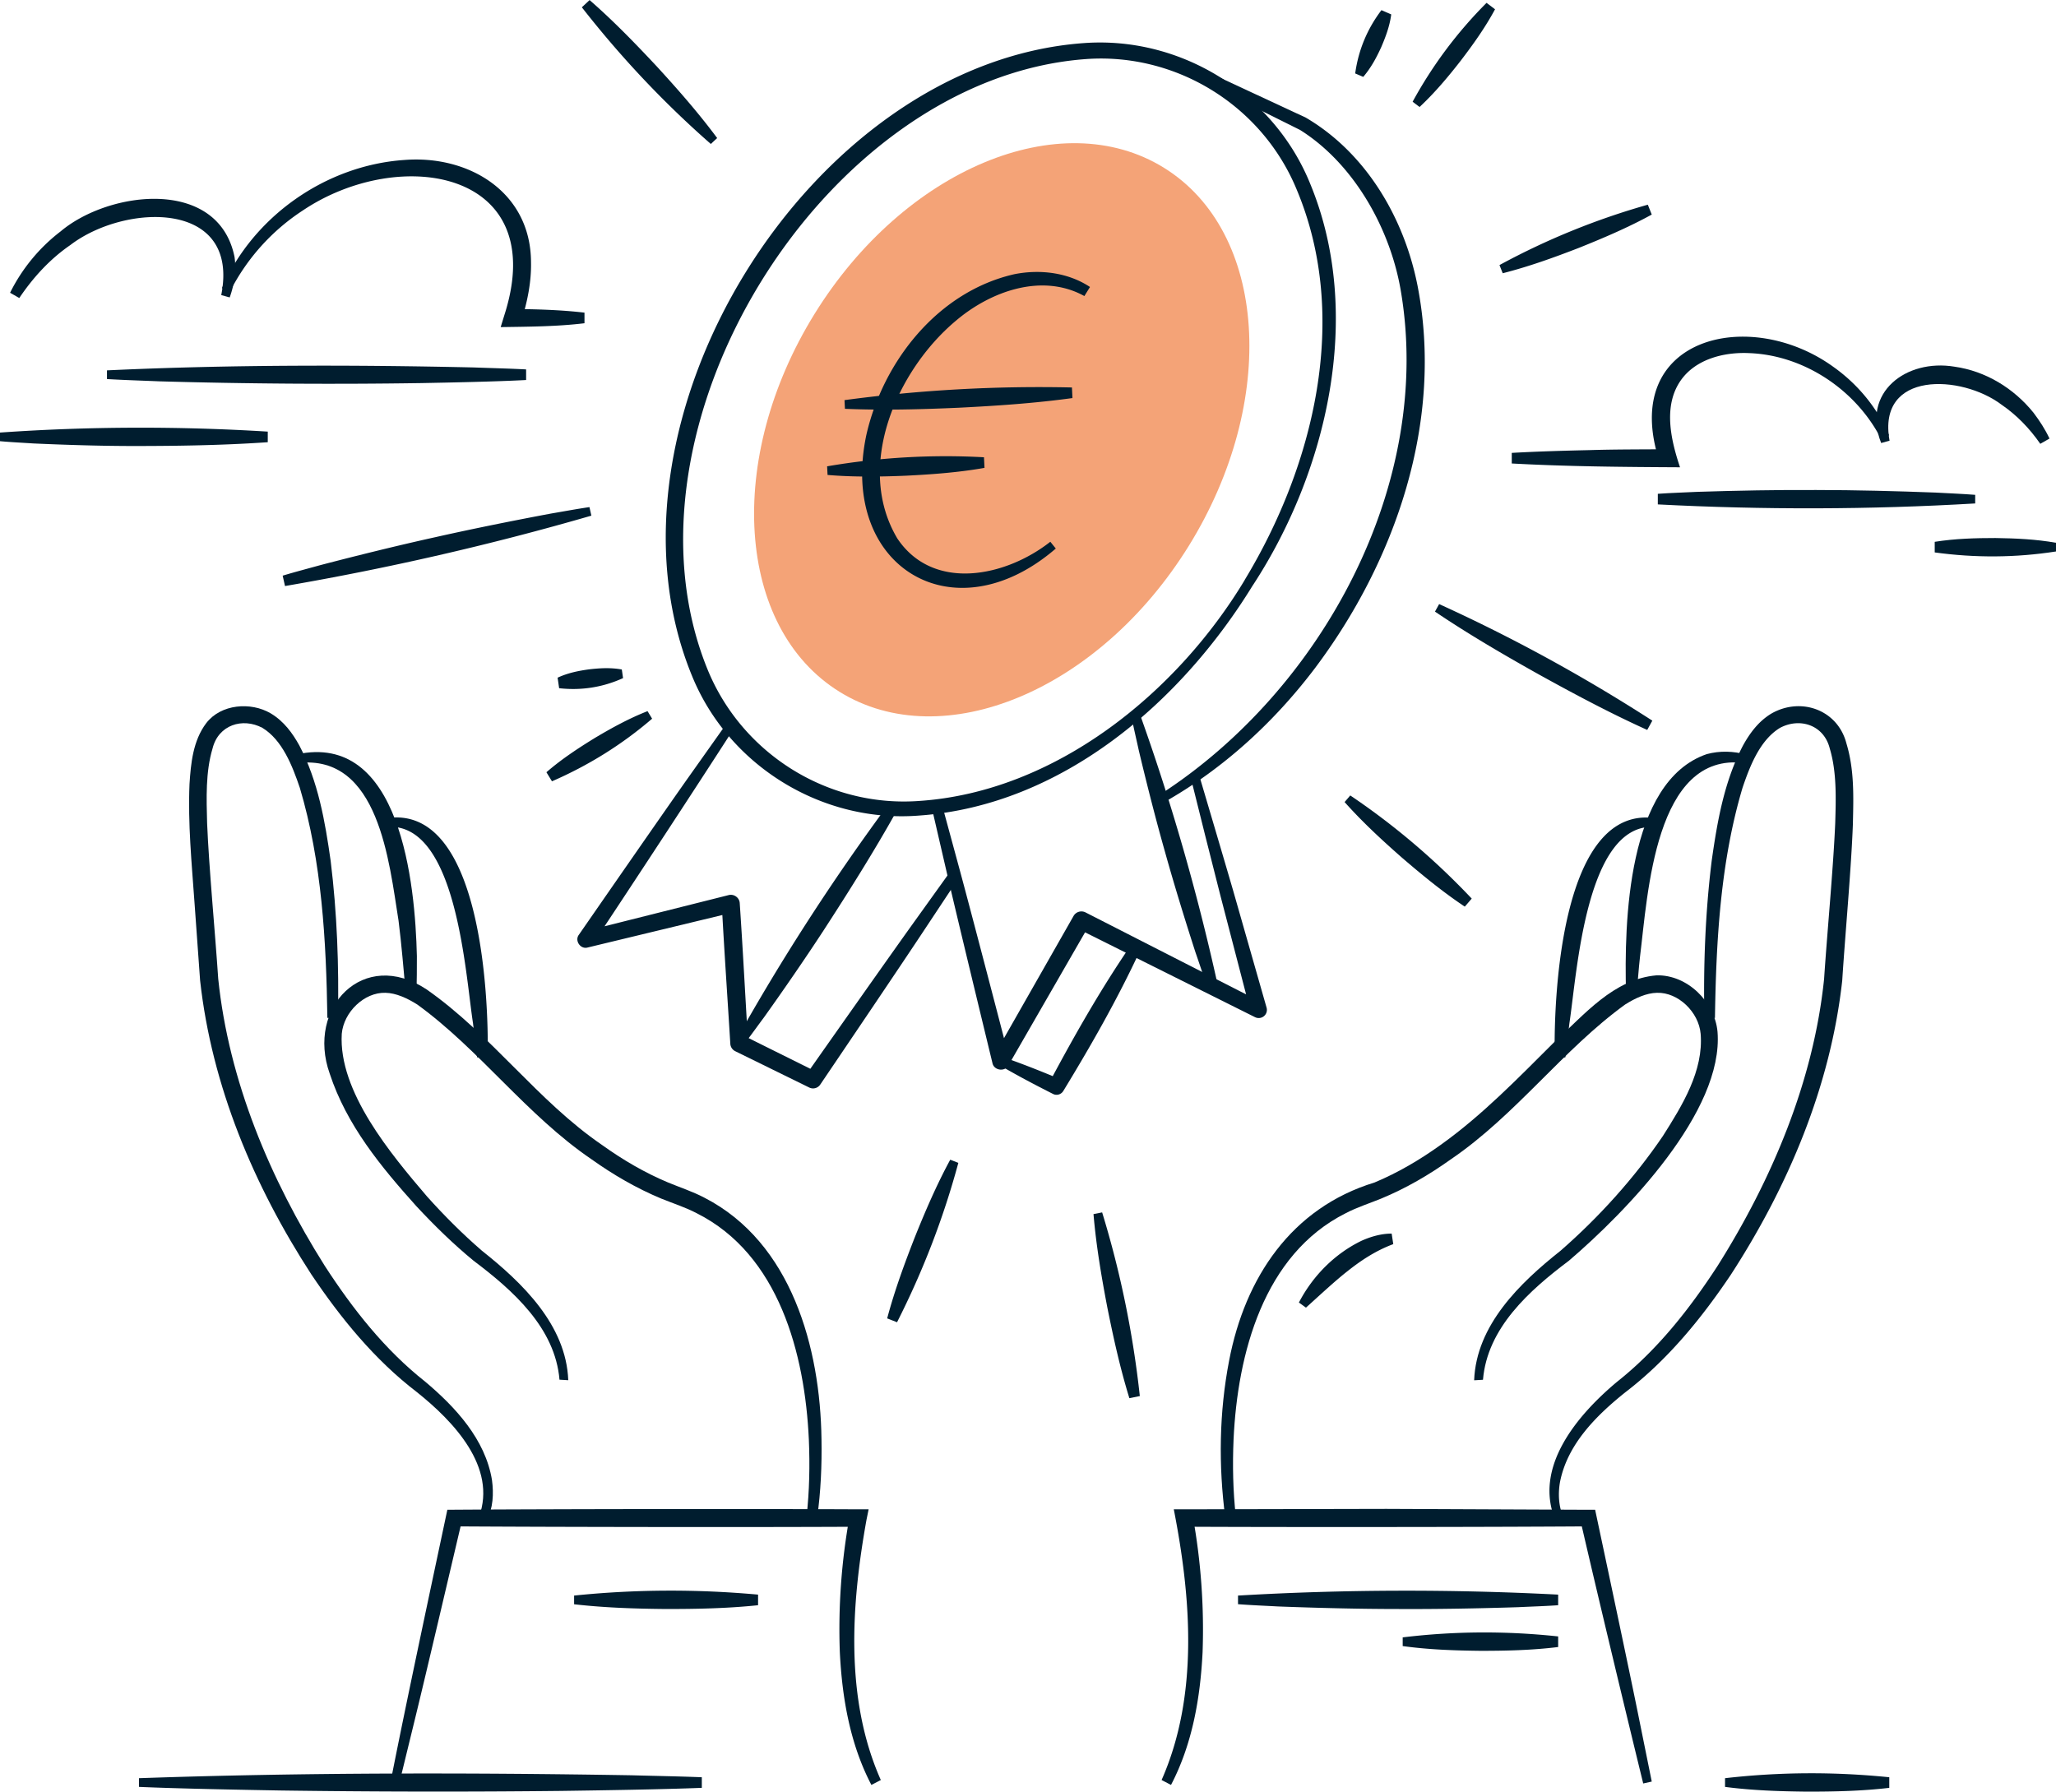<svg width="420" height="366" viewBox="0 0 420 366" fill="none" xmlns="http://www.w3.org/2000/svg">
    <g clip-path="url(#jfdtjg3bja)">
        <path d="M45.342 58.865C51.7 44.205 66.58 33.77 82.594 32.68c13.179-1.045 25.82 6.553 25.88 20.84.089 4.15-.761 8.167-1.955 11.989l-1.746-2.389c4.88.045 9.775.18 14.626.746v2.165c-5.672.687-11.418.702-17.119.791l.746-2.433c9.552-29.694-21.387-34.71-41.192-21.378a43.067 43.067 0 0 0-14.88 16.616l-1.612-.762z" fill="#001D2F"/>
        <path d="M45.193 60.283c3.88-19.527-19.64-18.765-30.804-10.24C10.254 52.878 6.792 56.64 3.94 60.88l-1.88-1.075a35.873 35.873 0 0 1 10.328-12.54c9.91-8.346 32.207-11.048 35.52 5.21.419 2.88-.074 5.717-.984 8.285l-1.717-.478h-.015zM0 88.365c18.133-1.27 36.565-1.314 54.699-.194v2.164c-8.955.627-18.387.777-27.357.777-6.597 0-13.895-.224-20.522-.523-2.284-.15-4.552-.254-6.836-.463V88.35l.015.015zM21.836 75.66c24.835-1.164 50.088-1.149 74.938-.597 3.567.135 7.134.21 10.701.403v2.165c-6.134.329-15.164.508-21.403.627-17.7.269-35.79.15-53.52-.358-3.567-.15-7.134-.254-10.701-.463v-1.776h-.015zM384.269 89.664c-5.119-10.003-15.745-17.109-26.924-17.527-5.194-.254-11 1.24-14.029 5.614-3.582 5.18-2.015 12.062-.12 17.705-11.462-.06-22.939-.149-34.372-.776v-2.165c5.313-.298 10.627-.448 15.94-.567 5.313-.164 10.626-.134 15.94-.18l-1.747 2.39c-8.148-25.246 18.388-31.71 35.626-19.17 4.955 3.524 8.955 8.39 11.313 13.93l-1.612.76-.015-.014z" fill="#001D2F"/>
        <path d="M384.285 90.5c-4.075-10.376 5.149-17.214 14.94-15.601 6.417.895 12.148 4.419 16.163 9.39 1.269 1.672 2.403 3.419 3.284 5.3l-1.881 1.075c-2.194-3.165-4.85-5.897-7.925-8.002-8.194-6.18-25.477-6.957-22.865 7.36l-1.716.478zM420 112.655c-8.239 1.284-16.522 1.328-24.775.194v-2.165c4.134-.657 8.253-.776 12.387-.776 4.134.059 8.254.239 12.388.97v1.777zM403.479 102.846c-21.492 1.269-43.312 1.314-64.819.194v-2.165c2.702-.194 5.403-.268 8.104-.403 7.866-.253 16.492-.418 24.313-.373 7.806 0 16.462.224 24.312.523 2.702.149 5.403.253 8.105.462v1.777l-.015-.015zM97.847 309.882c3.746-10.197-5.254-19.572-12.687-25.499-8.626-6.599-15.566-15.123-21.551-24.036-11.731-18.064-20.343-38.457-22.73-60.044l-1.15-15.974c-.567-8.002-1.358-16.079-1.015-24.17.269-4.18.702-8.853 3.418-12.436 3-3.912 9.104-4.389 13.164-2.001 2.731 1.628 4.492 4.106 5.85 6.554 3.85 7.315 5.269 15.556 6.403 23.588 1.313 10.689 1.701 21.378 1.492 32.112l-2.164-.044c-.238-15.751-1.119-31.874-5.626-46.997-1.523-4.494-3.582-9.779-7.657-12.257-4.044-2.135-8.984-.612-10.178 4.24-1.433 4.777-1.24 10.197-1.105 15.243.373 9.106 1.657 22.513 2.269 31.783 2.149 20.871 10.611 40.936 21.745 58.612 5.716 8.823 12.283 17.183 20.537 23.692 6.164 5.181 12.283 11.779 13.641 20.095.373 2.806.254 5.673-1.12 8.42l-1.536-.896v.015z" fill="#001D2F"/>
        <path d="M114.294 281.86c-.881-10.614-9.522-18.273-17.552-24.319-4.179-3.434-8.014-7.196-11.671-11.122-7.239-8.062-14.253-16.557-17.716-27.096-4.82-13.496 6.925-25.768 19.82-17.184 13.239 9.271 22.641 22.752 35.805 31.754 4.224 3.031 8.731 5.673 13.477 7.659 2.418 1 5.104 1.881 7.478 3.135 17.79 9.166 23.626 30.664 23.879 49.281.09 5.389-.134 10.734-.895 16.123l-2.149-.313c.582-5.166.686-10.481.462-15.721-.806-17.482-6.104-37.785-22.909-46.22-2.344-1.224-4.732-1.971-7.239-2.986-5.059-2.105-9.806-4.867-14.208-8.002-13.313-9.047-22.88-22.408-35.64-31.649-2.09-1.314-4.344-2.344-6.493-2.389-4.358-.134-8.522 3.956-8.925 8.36-.717 11.794 10.06 24.633 17.432 33.262 3.507 3.912 7.239 7.644 11.194 11.063 8.268 6.553 17.208 15.167 17.641 26.454l-1.776-.105-.015.015z" fill="#001D2F"/>
        <path d="M60.52 154.127c21.342-4.762 24.297 26.469 24.64 41.189 0 2.538 0 5.061-.104 7.584l-2.164.045c-.463-4.971-.85-9.928-1.478-14.869-1.925-11.988-4.03-34.083-20.536-32.202l-.343-1.747h-.015z" fill="#001D2F"/>
        <path d="M78.848 167.16c19.282-3.09 21.029 35.83 20.775 48.729l-2.164.104-.836-6.987c-1.582-10.241-3.328-41.054-17.507-40.084l-.253-1.762h-.015zM79.803 363.94c3.09-15.735 8.223-39.666 11.581-55.521 21.268-.149 62.625-.194 83.893-.09h2.164l-.433 2.135c-3.134 17.422-4.432 36.606 2.925 53.163l-1.925 1c-4.373-8.36-5.985-17.796-6.447-27.096a128.383 128.383 0 0 1 2-27.783l1.731 2.135c-20.567.119-61.968.059-82.535-.075l1.642-1.314c-2.09 8.898-7.462 31.814-9.567 40.413l-3.283 13.451-1.746-.388v-.03zM317.825 310.778c-4.776-11.063 4.567-21.871 12.522-28.515 8.238-6.524 14.805-14.869 20.537-23.692 11.133-17.676 19.596-37.741 21.745-58.612.612-9.3 1.881-22.617 2.269-31.783.149-5.046.328-10.466-1.105-15.243-1.194-4.852-6.134-6.405-10.179-4.24-4.074 2.478-6.134 7.748-7.656 12.257-4.507 15.123-5.388 31.246-5.627 46.996l-2.164.045c-.209-10.734.179-21.423 1.493-32.112 1.134-8.017 2.552-16.258 6.402-23.588 1.359-2.448 3.12-4.927 5.851-6.554 5.985-3.389 13.477-.761 15.268 6.106 1.657 5.464 1.448 10.943 1.328 16.482-.343 9.286-1.582 22.602-2.179 31.993-2.388 21.572-11.014 41.965-22.73 60.044-5.985 8.913-12.925 17.437-21.552 24.036-5.97 4.777-11.835 10.615-13.357 18.288-.433 2.359-.314 5.076.671 7.211l-1.537.896v-.015z" fill="#001D2F"/>
        <path d="M301.139 281.964c.433-11.286 9.373-19.9 17.641-26.454 7.866-6.867 15.03-14.794 20.91-23.438 4-6.3 8.343-13.347 7.716-20.901-.388-4.404-4.567-8.495-8.925-8.36-2.164.045-4.403 1.075-6.492 2.388-12.761 9.241-22.328 22.603-35.641 31.65-4.417 3.15-9.149 5.912-14.208 8.002-2.493 1.015-4.896 1.761-7.239 2.986-16.805 8.435-22.103 28.738-22.909 46.22-.224 5.24-.12 10.555.462 15.72l-2.149.314c-1.403-10.734-1.268-21.558.791-32.202 3.239-16.84 12.686-31.127 29.686-36.323 4.761-1.985 9.253-4.628 13.477-7.658 8.507-6.061 15.85-13.66 23.402-21.184 5.955-5.375 11.925-12.735 20.746-13.481 6.283-.15 11.88 5.404 12.447 11.51 1.313 16.273-18.716 36.83-30.357 46.788-8.045 6.046-16.671 13.704-17.552 24.319l-1.776.104h-.03z" fill="#001D2F"/>
        <path d="M356.345 155.874c-18.298-2.359-19.731 26.798-21.328 39.607-.283 2.478-.433 4.971-.686 7.464l-2.165-.045c-.388-14.346.209-43.264 16.492-48.847 2.702-.732 5.493-.612 8.03.089l-.343 1.747v-.015z" fill="#001D2F"/>
        <path d="M338.108 168.937c-14.163-1-15.94 29.828-17.507 40.084l-.835 6.987-2.165-.104c-.253-12.854 1.463-51.819 20.776-48.729l-.254 1.762h-.015zM335.676 364.328c-3.672-14.989-9.343-38.636-12.851-53.849l1.642 1.329c-20.566.149-61.968.179-82.534.074l1.731-2.134a129.597 129.597 0 0 1 2 27.782c-.463 9.316-2.09 18.751-6.448 27.097l-1.925-1.001c7.612-17.243 6.03-37.233 2.492-55.297h2.165l41.267-.089 41.267.179h1.373c2.06 9.689 6.91 32.5 8.821 41.95l2.746 13.571-1.746.388zM255.932 119.552c-14.656 23.901-38.984 44.951-68.057 47.041-19.835 1.642-39.044-10.107-46.536-28.589-21.253-51.863 24.119-125.12 79.997-129.196 19.865-1.493 38.924 10.346 46.357 28.843 10.999 26.723 3.328 58.865-11.761 81.916v-.015zm-1.687-1.045c14.194-23.424 21.567-53.67 10.687-79.677-7.075-17.302-24.791-28.23-43.417-26.737-53.162 4.15-97.041 75.108-77.027 124.538 7 17.302 24.581 28.35 43.237 26.991 27.865-1.851 52.655-22.065 66.535-45.115h-.015z" fill="#001D2F"/>
        <path d="M242.87 111.473c18.296-29.563 16.01-64.13-5.107-77.205-21.117-13.076-53.067.29-71.363 29.852-18.296 29.563-16.01 64.129 5.106 77.205 21.117 13.076 53.067-.289 71.364-29.852z" fill="#F4A377"/>
        <path d="M215.694 112.042c-20.925 18.065-44.402 3.718-38.715-23.2 3.447-15.137 14.716-29.335 30.297-32.843 5.209-1.015 10.895-.343 15.388 2.627l-1.149 1.852c-8.627-4.763-19.104-1-26.179 4.986-12.163 10.137-20.775 29.858-12.029 44.533 7.328 10.943 22.148 7.838 31.253.672l1.119 1.388.015-.015zM236.827 162.398c33.222-21.348 56.207-63.642 49.267-103.354-2.284-12.853-9.806-25.782-20.522-32.5l-20.537-10.227.941-1.955 20.79 9.674.045.03.074.044c12.254 7.256 19.97 20.483 22.686 34.233 5.388 27.648-4.447 56.252-21.044 78.273-8.358 11.017-18.775 20.542-30.82 27.32l-.91-1.538h.03zM150.025 148.663c-7.985 12.406-20.701 31.799-28.954 44.22l-1.806-2.598 29.581-7.434c1.104-.284 2.224.537 2.269 1.672.641 9.495 1.134 19.004 1.701 28.499l-1-1.508 15.074 7.495-2.239.582c4.836-6.882 17.239-24.499 21.985-31.112l7.402-10.316c.344-.493 1.03-.597 1.523-.254.477.344.597 1 .268 1.478l-7.014 10.585c-4.433 6.718-16.597 24.707-21.268 31.605a1.762 1.762 0 0 1-2.239.582l-15.119-7.42a1.811 1.811 0 0 1-1-1.508c-.582-9.495-1.238-19.004-1.746-28.499l2.269 1.672-29.656 7.151c-1.463.433-2.716-1.389-1.806-2.598 5-7.211 17.746-25.618 22.656-32.545l7.642-10.779c.656-.911 2.089.015 1.477 1v.03z" fill="#001D2F"/>
        <path d="M150.263 212.664c9.283-16.616 19.76-32.814 31.058-48.131.791-1.03 2.463.03 1.821 1.179-4.582 8.211-9.835 16.557-14.955 24.439-3.776 5.778-8.119 12.078-12.149 17.721-1.432 1.911-2.805 3.867-4.283 5.748-.642.836-2.015-.015-1.492-.971v.015zM244.991 158.457c1.746 5.897 5.254 17.75 6.97 23.662l6.776 23.722a1.664 1.664 0 0 1-1.149 2.061 1.715 1.715 0 0 1-1.224-.12l-36.283-18.109 2.448-.731-16.522 28.678c-.716 1.389-2.955 1.075-3.268-.448-2.09-8.629-7.433-30.679-9.358-39.039l-3.015-13.033a1.08 1.08 0 0 1 .821-1.299 1.094 1.094 0 0 1 1.298.777l3.508 12.913c2.224 8.181 7.999 30.336 10.208 38.831l-3.268-.448 16.372-28.754a1.849 1.849 0 0 1 2.448-.731l36.118 18.437-2.373 1.941-6.209-23.872-3.029-11.958-2.985-11.973c-.284-1.09 1.403-1.582 1.716-.463v-.044z" fill="#001D2F"/>
        <path d="M232.827 145.812c6.403 17.87 11.716 36.367 15.821 54.909a1.092 1.092 0 0 1-.851 1.284 1.102 1.102 0 0 1-1.239-.687c-.836-2.24-1.552-4.509-2.343-6.763-2.134-6.599-4.373-13.869-6.224-20.513-1.88-6.628-3.761-14.018-5.358-20.751-.507-2.329-1.059-4.643-1.522-7.002-.209-1.03 1.343-1.507 1.716-.492v.015zM204.844 215.919c3.94 1.373 7.821 2.911 11.672 4.523l-2.15.687c5.12-9.614 10.507-19.079 16.671-28.082.732-1.075 2.448-.119 1.881 1.075-4.597 9.898-9.985 19.363-15.656 28.664-.418.776-1.373 1.09-2.149.687-3.717-1.881-7.418-3.822-11.015-5.942-.91-.523-.239-1.971.746-1.612zM293.989 123.403c15.104 6.868 29.611 14.825 43.551 23.812l-1.045 1.896c-7.567-3.419-14.865-7.315-22.103-11.316-7.224-4.046-14.373-8.211-21.253-12.854l.865-1.567-.015.029zM306.318 54.148a147.515 147.515 0 0 1 30.298-12.332l.806 2.016c-4.821 2.642-9.836 4.777-14.895 6.807-5.09 1.971-10.209 3.822-15.552 5.18l-.657-1.656v-.015zM288.572 20.781A88.478 88.478 0 0 1 303.676.582l1.731 1.314c-2.014 3.747-4.462 7.166-7.014 10.51-2.582 3.314-5.284 6.539-8.403 9.45l-1.418-1.075zM145.204 29.41c-9.657-8.464-18.433-17.795-26.343-27.917l1.582-1.478c4.851 4.225 9.299 8.823 13.672 13.496 4.328 4.718 8.551 9.525 12.387 14.69l-1.298 1.21zM133.219 146.812c-6.164 5.3-13.014 9.555-20.462 12.794l-1.134-1.851c3.075-2.672 6.448-4.882 9.865-6.987 3.463-2.06 6.985-4.001 10.791-5.494l.925 1.523.015.015zM127.279 138.527c-4.149 1.881-8.537 2.567-13.059 2.06l-.314-2.15c2.09-.97 4.254-1.403 6.433-1.702 2.194-.254 4.403-.388 6.686.03l.254 1.762zM276.842 14.989c.656-4.763 2.462-9.092 5.358-12.914l2 .866c-.314 2.404-1.135 4.583-2.06 6.733-.97 2.12-2.074 4.18-3.656 6.031l-1.642-.701v-.015zM172.531 81.736a298.336 298.336 0 0 1 46.446-2.583l.104 2.165c-7.716 1.06-15.447 1.583-23.193 1.97-7.746.344-15.507.553-23.283.225l-.089-1.777h.015zM168.965 95.262a143.154 143.154 0 0 1 32.043-1.851l.105 2.165c-5.313.94-10.641 1.328-15.985 1.597-5.343.224-10.701.299-16.074-.15l-.089-1.776v.015zM117.279 325.945c12.522-1.284 25.059-1.329 37.581-.194v2.165c-6.268.657-12.522.776-18.79.776-6.269-.06-12.522-.254-18.791-.97v-1.777zM252.917 325.945c21.686-1.269 43.685-1.314 65.386-.194v2.165c-2.731.194-5.448.269-8.179.403-7.94.254-16.626.418-24.521.373-7.881 0-16.597-.224-24.522-.522-2.731-.15-5.447-.254-8.179-.463v-1.777l.015.015zM286.543 334.485c10.582-1.284 21.178-1.329 31.76-.194v2.164c-5.298.657-10.582.777-15.88.777-5.298-.06-10.582-.239-15.88-.971v-1.776zM265.334 266.095c2.821-5.419 7.298-9.973 12.835-12.645 1.911-.851 4-1.448 6.12-1.448l.328 2.15c-3.448 1.284-6.463 3.224-9.328 5.509-2.552 1.985-6.06 5.269-8.507 7.464l-1.448-1.045v.015zM120.802 105.339c-20.492 5.942-41.566 10.764-62.58 14.377l-.478-2.12c2.567-.777 5.164-1.448 7.746-2.165 7.552-1.971 15.835-4.016 23.402-5.688 7.552-1.702 15.955-3.389 23.596-4.822 2.642-.448 5.269-.941 7.926-1.329l.388 1.732v.015zM28.387 363.253c33.342-1.165 67.236-1.15 100.608-.597 4.791.134 9.582.209 14.373.403v2.164c-8.239.329-20.358.508-28.746.627-19.163.209-38.327.18-57.49-.089-8.403-.149-20.447-.373-28.745-.732v-1.776zM352.391 363.253c11.178-1.284 22.372-1.328 33.551-.194v2.165c-5.597.657-11.179.776-16.776.776-5.597-.06-11.179-.239-16.775-.97v-1.777zM195.769 237.551c-3.044 11.286-7.238 22.139-12.522 32.56l-2.015-.791c1.508-5.659 3.508-11.108 5.627-16.527 2.164-5.389 4.463-10.734 7.254-15.884l1.656.642zM225.142 247.658c3.761 12.256 6.313 24.782 7.701 37.531l-2.134.433c-1.895-6.136-3.269-12.376-4.522-18.631-1.194-6.27-2.269-12.57-2.806-18.975l1.746-.343.015-.015zM275.84 162.502c9.044 6.091 17.313 13.138 24.805 21.065l-1.418 1.642c-4.537-3.03-8.731-6.479-12.85-10.017-4.075-3.583-8.06-7.256-11.701-11.346l1.164-1.359v.015z" fill="#001D2F"/>
    </g>
    <defs>
        <clipPath id="jfdtjg3bja">
            <path fill="#fff" d="M0 0h420v366H0z"/>
        </clipPath>
    </defs>
</svg>
